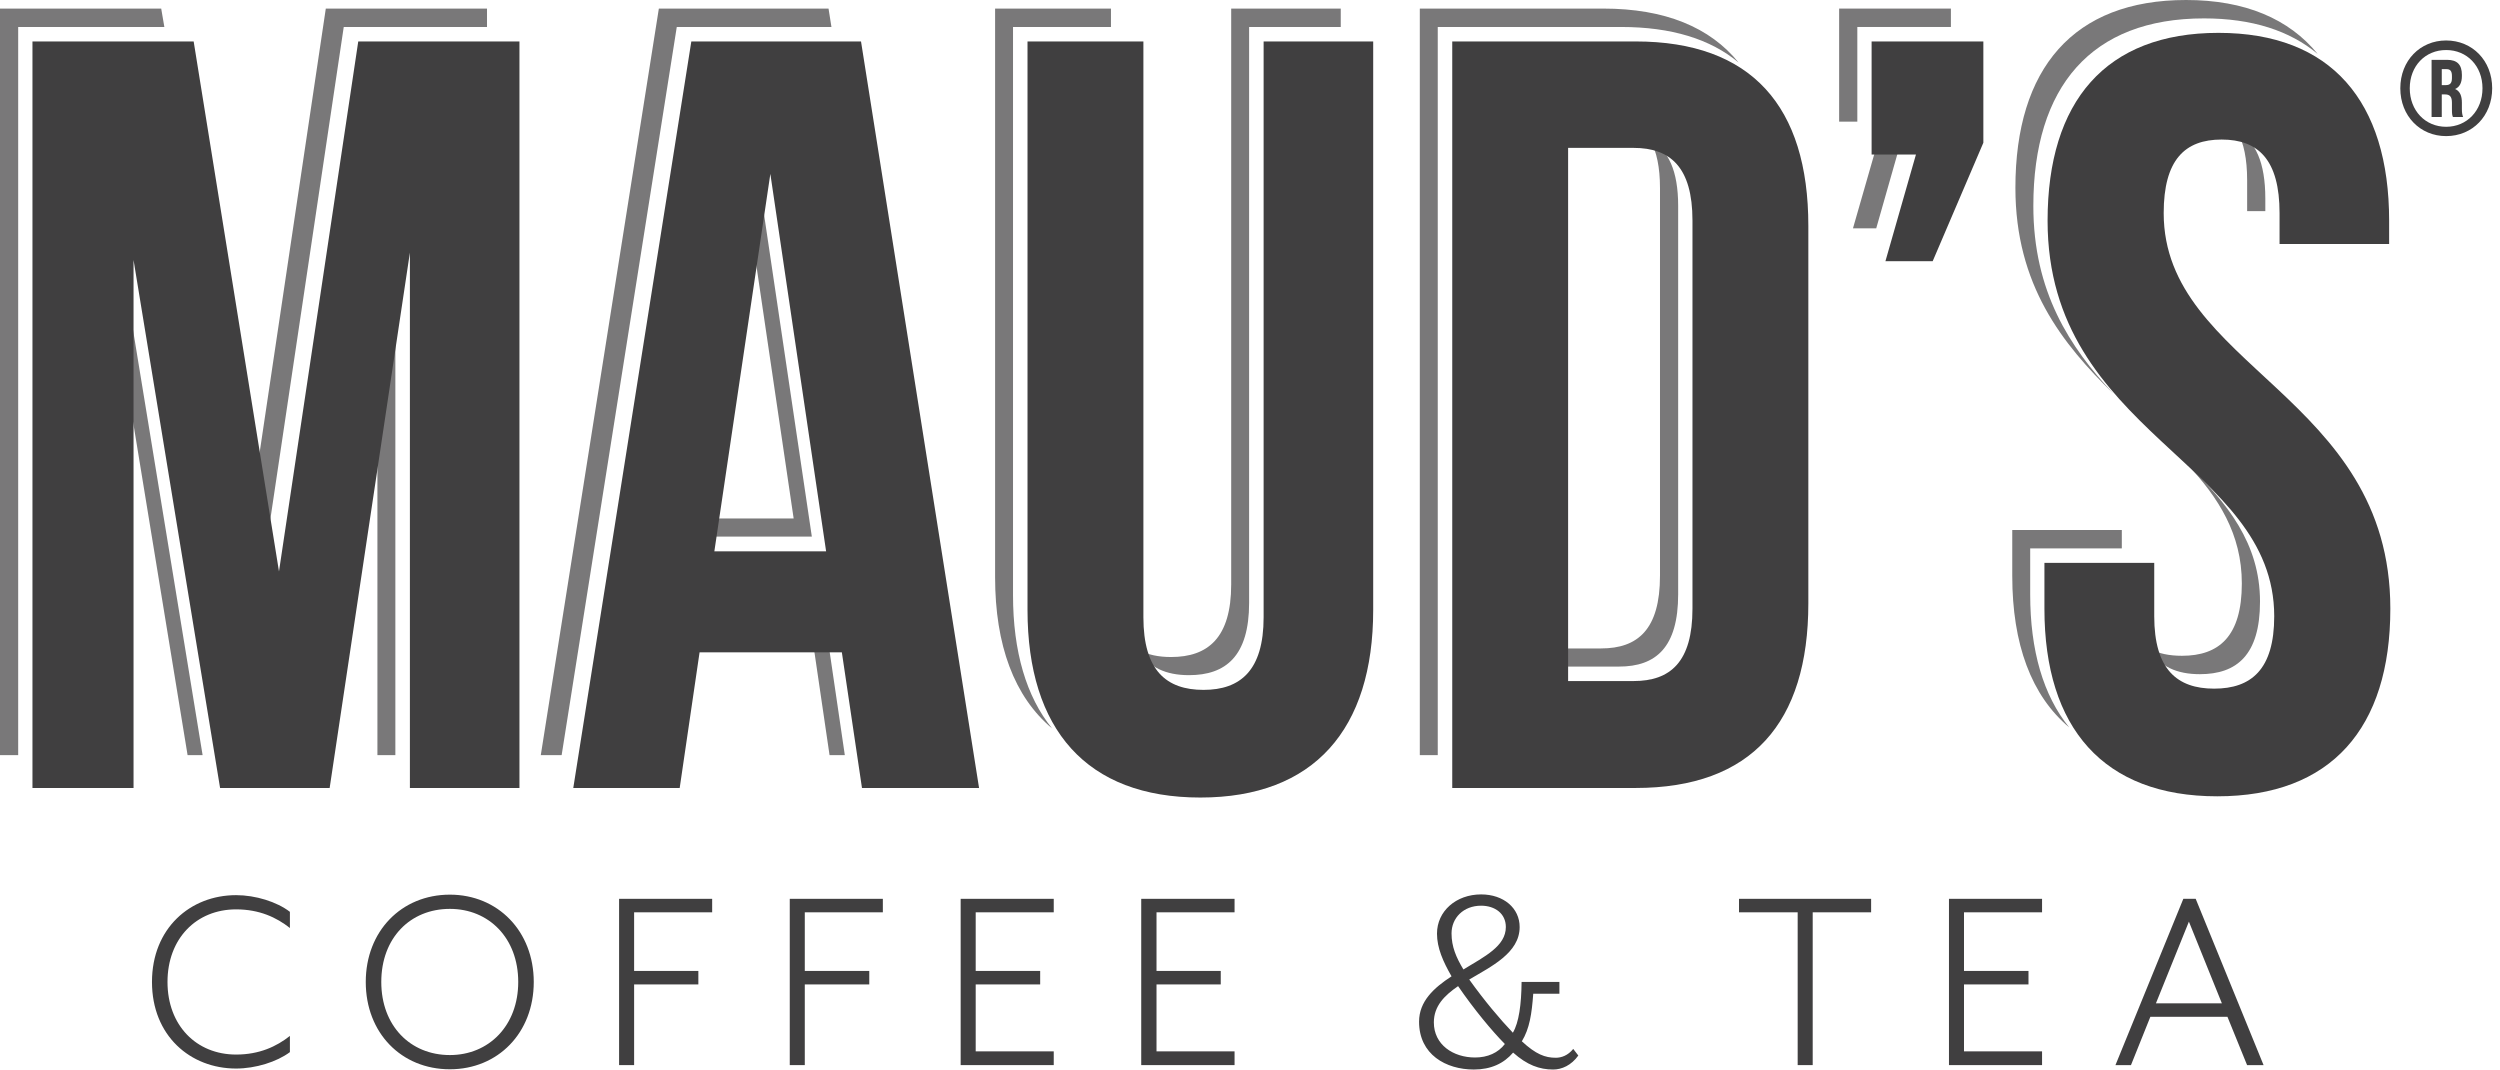 <svg xmlns="http://www.w3.org/2000/svg" fill="none" viewBox="0 0 187 80" height="80" width="187">
<g clip-path="url(#clip0_2074_1992)">
<g opacity="0.7">
<path fill="#403F40" d="M25.712 2.018H36.428V0.642H24.37L19.003 36.652L19.801 41.66L25.712 2.018Z"></path>
<path fill="#403F40" d="M12.294 2.018L12.058 0.642H0V56.483H1.36V2.018H12.294Z"></path>
<path fill="#403F40" d="M8.918 25.224L14.031 56.482H15.155L8.918 18.363V25.224Z"></path>
<path fill="#403F40" d="M28.231 26.82V56.483H29.573V17.794L28.231 26.82Z"></path>
<path fill="#403F40" d="M62.192 2.018L61.974 0.642H49.282L40.451 56.483H42.011L50.623 2.018H62.192Z"></path>
<path fill="#403F40" d="M55.974 15.776L59.365 38.78H52.566L52.366 40.138H60.725L56.537 11.905L55.974 15.776Z"></path>
<path fill="#403F40" d="M60.763 47.714L62.05 56.482H63.192L61.905 47.714H60.763Z"></path>
<path fill="#403F40" d="M88.938 50.502C91.694 50.502 93.434 49.071 93.434 45.091V2.018H100.288V0.642H92.093V43.715C92.093 47.714 90.352 49.145 87.596 49.145C86.653 49.145 85.837 48.98 85.166 48.594C85.928 49.952 87.233 50.502 88.938 50.502Z"></path>
<path fill="#403F40" d="M75.774 2.018H83.1V0.642H74.433V43.164C74.433 48.264 75.865 52.117 78.694 54.483C76.772 52.117 75.774 48.741 75.774 44.522V2.018Z"></path>
<path fill="#403F40" d="M121.27 2.018C125.005 2.018 127.943 2.917 130.046 4.678C127.906 2.036 124.534 0.642 119.928 0.642H106.202V56.483H107.544V2.018H121.27Z"></path>
<path fill="#403F40" d="M121.103 49.86C123.859 49.86 125.527 48.429 125.527 44.449V15.409C125.527 12.749 124.784 11.227 123.46 10.511C123.914 11.355 124.167 12.511 124.167 14.052V43.073C124.167 47.072 122.517 48.503 119.761 48.503H116.226V49.86H121.103Z"></path>
<path fill="#403F40" d="M145.927 2.018V0.642H137.568V9.099H138.928V2.018H145.927Z"></path>
<path fill="#403F40" d="M140.505 10.456L138.602 17.079H140.342L142.228 10.456H140.505Z"></path>
<path fill="#403F40" d="M167.36 9.833C167.832 10.695 168.086 11.887 168.086 13.483V15.794H169.446V14.859C169.446 12.126 168.702 10.566 167.36 9.833Z"></path>
<path fill="#403F40" d="M151.858 41.018H158.712V39.642H150.517V43.073C150.517 48.191 151.949 52.043 154.778 54.41C152.838 52.025 151.858 48.668 151.858 44.449V41.018Z"></path>
<path fill="#403F40" d="M164.859 1.376C168.449 1.376 171.278 2.293 173.363 4.036C171.223 1.413 167.941 0 163.517 0C155.086 0 150.752 5.118 150.752 14.052C150.752 21.316 154.251 25.701 158.077 29.443C154.814 25.976 152.094 21.811 152.094 15.409C152.094 6.476 156.427 1.376 164.859 1.376Z"></path>
<path fill="#403F40" d="M164.552 50.429C167.308 50.429 169.049 48.998 169.049 44.999C169.049 40.651 166.601 37.624 163.573 34.689C165.948 37.221 167.689 39.954 167.689 43.641C167.689 47.622 165.966 49.053 163.21 49.053C162.267 49.053 161.451 48.888 160.78 48.521C161.542 49.879 162.847 50.429 164.552 50.429Z"></path>
</g>
<path fill="#403F40" d="M20.868 42.742L26.797 3.1H38.855V58.941H30.66V18.895L24.658 58.941H16.462L9.989 19.445V58.941H2.428V3.1H14.486L20.868 42.742Z"></path>
<path fill="#403F40" d="M73.234 58.941H64.476L62.971 48.796H52.328L50.841 58.941H42.881L51.711 3.1H64.404L73.234 58.941ZM53.434 41.238H61.793L57.622 13.006L53.434 41.238Z" clip-rule="evenodd" fill-rule="evenodd"></path>
<path fill="#403F40" d="M85.526 3.1V46.173C85.526 50.154 87.248 51.603 90.022 51.603C92.778 51.603 94.519 50.154 94.519 46.173V3.1H102.715V45.623C102.715 54.556 98.291 59.656 89.787 59.656C81.264 59.656 76.858 54.556 76.858 45.623V3.1H85.526Z"></path>
<path fill="#403F40" d="M108.628 3.1H122.336C131.021 3.1 135.264 7.961 135.264 16.895V45.127C135.264 54.061 131.021 58.941 122.336 58.941H108.628V3.1ZM117.295 11.062V50.943H122.191C124.947 50.943 126.597 49.512 126.597 45.531V16.492C126.597 12.511 124.947 11.062 122.191 11.062H117.295Z" clip-rule="evenodd" fill-rule="evenodd"></path>
<path fill="#403F40" d="M139.996 11.557V3.1H148.355V10.677L144.565 19.537H141.03L143.314 11.557H139.996Z"></path>
<path fill="#403F40" d="M165.942 2.458C174.373 2.458 178.707 7.576 178.707 16.51V18.253H170.511V15.941C170.511 11.961 168.934 10.438 166.177 10.438C163.421 10.438 161.844 11.961 161.844 15.941C161.844 27.425 178.797 29.59 178.797 45.531C178.797 54.465 174.373 59.564 165.851 59.564C157.347 59.564 152.923 54.465 152.923 45.531V42.1H161.137V46.099C161.137 50.08 162.859 51.511 165.615 51.511C168.39 51.511 170.112 50.08 170.112 46.099C170.112 34.616 153.159 32.451 153.159 16.51C153.159 7.576 157.51 2.458 165.942 2.458Z"></path>
<path fill="#403F40" d="M182.97 3.027C184.928 3.027 186.415 4.531 186.415 6.604C186.415 8.677 184.928 10.181 182.97 10.181C181.03 10.181 179.543 8.677 179.543 6.604C179.543 4.531 181.03 3.027 182.97 3.027ZM182.97 9.484C184.529 9.484 185.69 8.273 185.69 6.604C185.69 4.935 184.529 3.742 182.97 3.742C181.411 3.742 180.25 4.935 180.25 6.604C180.25 8.273 181.411 9.484 182.97 9.484ZM183.478 8.75C183.423 8.604 183.405 8.548 183.405 8.145V7.686C183.405 7.228 183.242 7.063 182.897 7.063H182.644V8.75H181.882V4.476H183.042C183.804 4.476 184.149 4.843 184.149 5.595V5.687C184.149 6.182 183.985 6.512 183.641 6.659C184.022 6.824 184.149 7.191 184.149 7.686V8.145C184.149 8.383 184.167 8.567 184.239 8.75H183.478ZM182.644 5.173V6.366H182.952C183.224 6.366 183.405 6.255 183.405 5.852V5.687C183.405 5.338 183.296 5.173 183.006 5.173H182.644Z" clip-rule="evenodd" fill-rule="evenodd"></path>
<path fill="#403F40" d="M17.66 66.957C19.111 66.957 20.706 67.452 21.685 68.205V69.415C20.688 68.626 19.401 68.021 17.66 68.021C14.686 68.021 12.529 70.204 12.529 73.451C12.529 76.698 14.686 78.881 17.66 78.881C19.401 78.881 20.688 78.276 21.685 77.487V78.698C20.706 79.431 19.111 79.927 17.66 79.927C14.233 79.927 11.368 77.469 11.368 73.451C11.368 69.434 14.233 66.957 17.66 66.957Z"></path>
<path fill="#403F40" d="M33.651 66.92C37.241 66.92 39.925 69.654 39.925 73.451C39.925 77.267 37.241 79.982 33.651 79.982C30.025 79.982 27.359 77.267 27.359 73.451C27.359 69.654 30.025 66.92 33.651 66.92ZM33.651 67.984C30.678 67.984 28.52 70.167 28.52 73.451C28.52 76.716 30.678 78.918 33.651 78.918C36.571 78.918 38.764 76.716 38.764 73.451C38.764 70.167 36.571 67.984 33.651 67.984Z" clip-rule="evenodd" fill-rule="evenodd"></path>
<path fill="#403F40" d="M53.27 67.232V68.241H47.432V72.626H52.237V73.635H47.432V79.67H46.308V67.232H53.27Z"></path>
<path fill="#403F40" d="M66.037 67.232V68.241H60.198V72.626H65.022V73.635H60.198V79.67H59.074V67.232H66.037Z"></path>
<path fill="#403F40" d="M78.82 67.232V68.241H72.982V72.626H77.805V73.635H72.982V78.642H78.82V79.67H71.857V67.232H78.82Z"></path>
<path fill="#403F40" d="M92.345 67.232V68.241H86.507V72.626H91.312V73.635H86.507V78.642H92.345V79.67H85.364V67.232H92.345Z"></path>
<path fill="#403F40" d="M116.173 80C115.157 80 114.232 79.67 113.181 78.734C112.492 79.541 111.531 80 110.243 80C108.158 80 106.146 78.881 106.146 76.423C106.146 74.9 107.252 73.891 108.575 73.029C107.941 71.928 107.487 70.901 107.487 69.837C107.487 68.15 108.92 66.902 110.787 66.902C112.474 66.902 113.67 67.929 113.67 69.342C113.67 71.286 111.531 72.295 109.899 73.268C111.041 74.864 112.202 76.239 113.163 77.248C113.616 76.478 113.797 75.139 113.815 73.451H116.644V74.332H114.686C114.577 75.836 114.414 76.936 113.834 77.89C114.885 78.863 115.574 79.12 116.372 79.12C116.789 79.12 117.279 78.954 117.678 78.459L118.058 78.954C117.532 79.688 116.825 80 116.173 80ZM109.065 73.763C108.049 74.46 107.252 75.249 107.252 76.478C107.252 78.147 108.702 79.101 110.334 79.101C111.277 79.101 112.057 78.753 112.564 78.092C111.603 77.12 110.262 75.506 109.065 73.763ZM110.787 67.746C109.464 67.746 108.575 68.663 108.575 69.819C108.575 70.809 108.92 71.617 109.464 72.516C111.059 71.543 112.637 70.773 112.637 69.342C112.637 68.333 111.821 67.746 110.787 67.746Z" clip-rule="evenodd" fill-rule="evenodd"></path>
<path fill="#403F40" d="M130.078 68.241V67.232H139.96V68.241H135.59V79.67H134.466V68.241H130.078Z"></path>
<path fill="#403F40" d="M152.746 67.232V68.241H146.907V72.626H151.731V73.635H146.907V78.642H152.746V79.67H145.783V67.232H152.746Z"></path>
<path fill="#403F40" d="M159.397 79.67H158.236L163.313 67.232H164.238L169.315 79.67H168.082L166.613 76.056H160.847L159.397 79.67ZM163.73 68.938L161.264 75.047H166.196L163.73 68.938Z" clip-rule="evenodd" fill-rule="evenodd"></path>
</g>
<defs>
<clipPath id="clip0_2074_1992">
<rect fill="white" height="80" width="187"></rect>
</clipPath>
</defs>
</svg>

